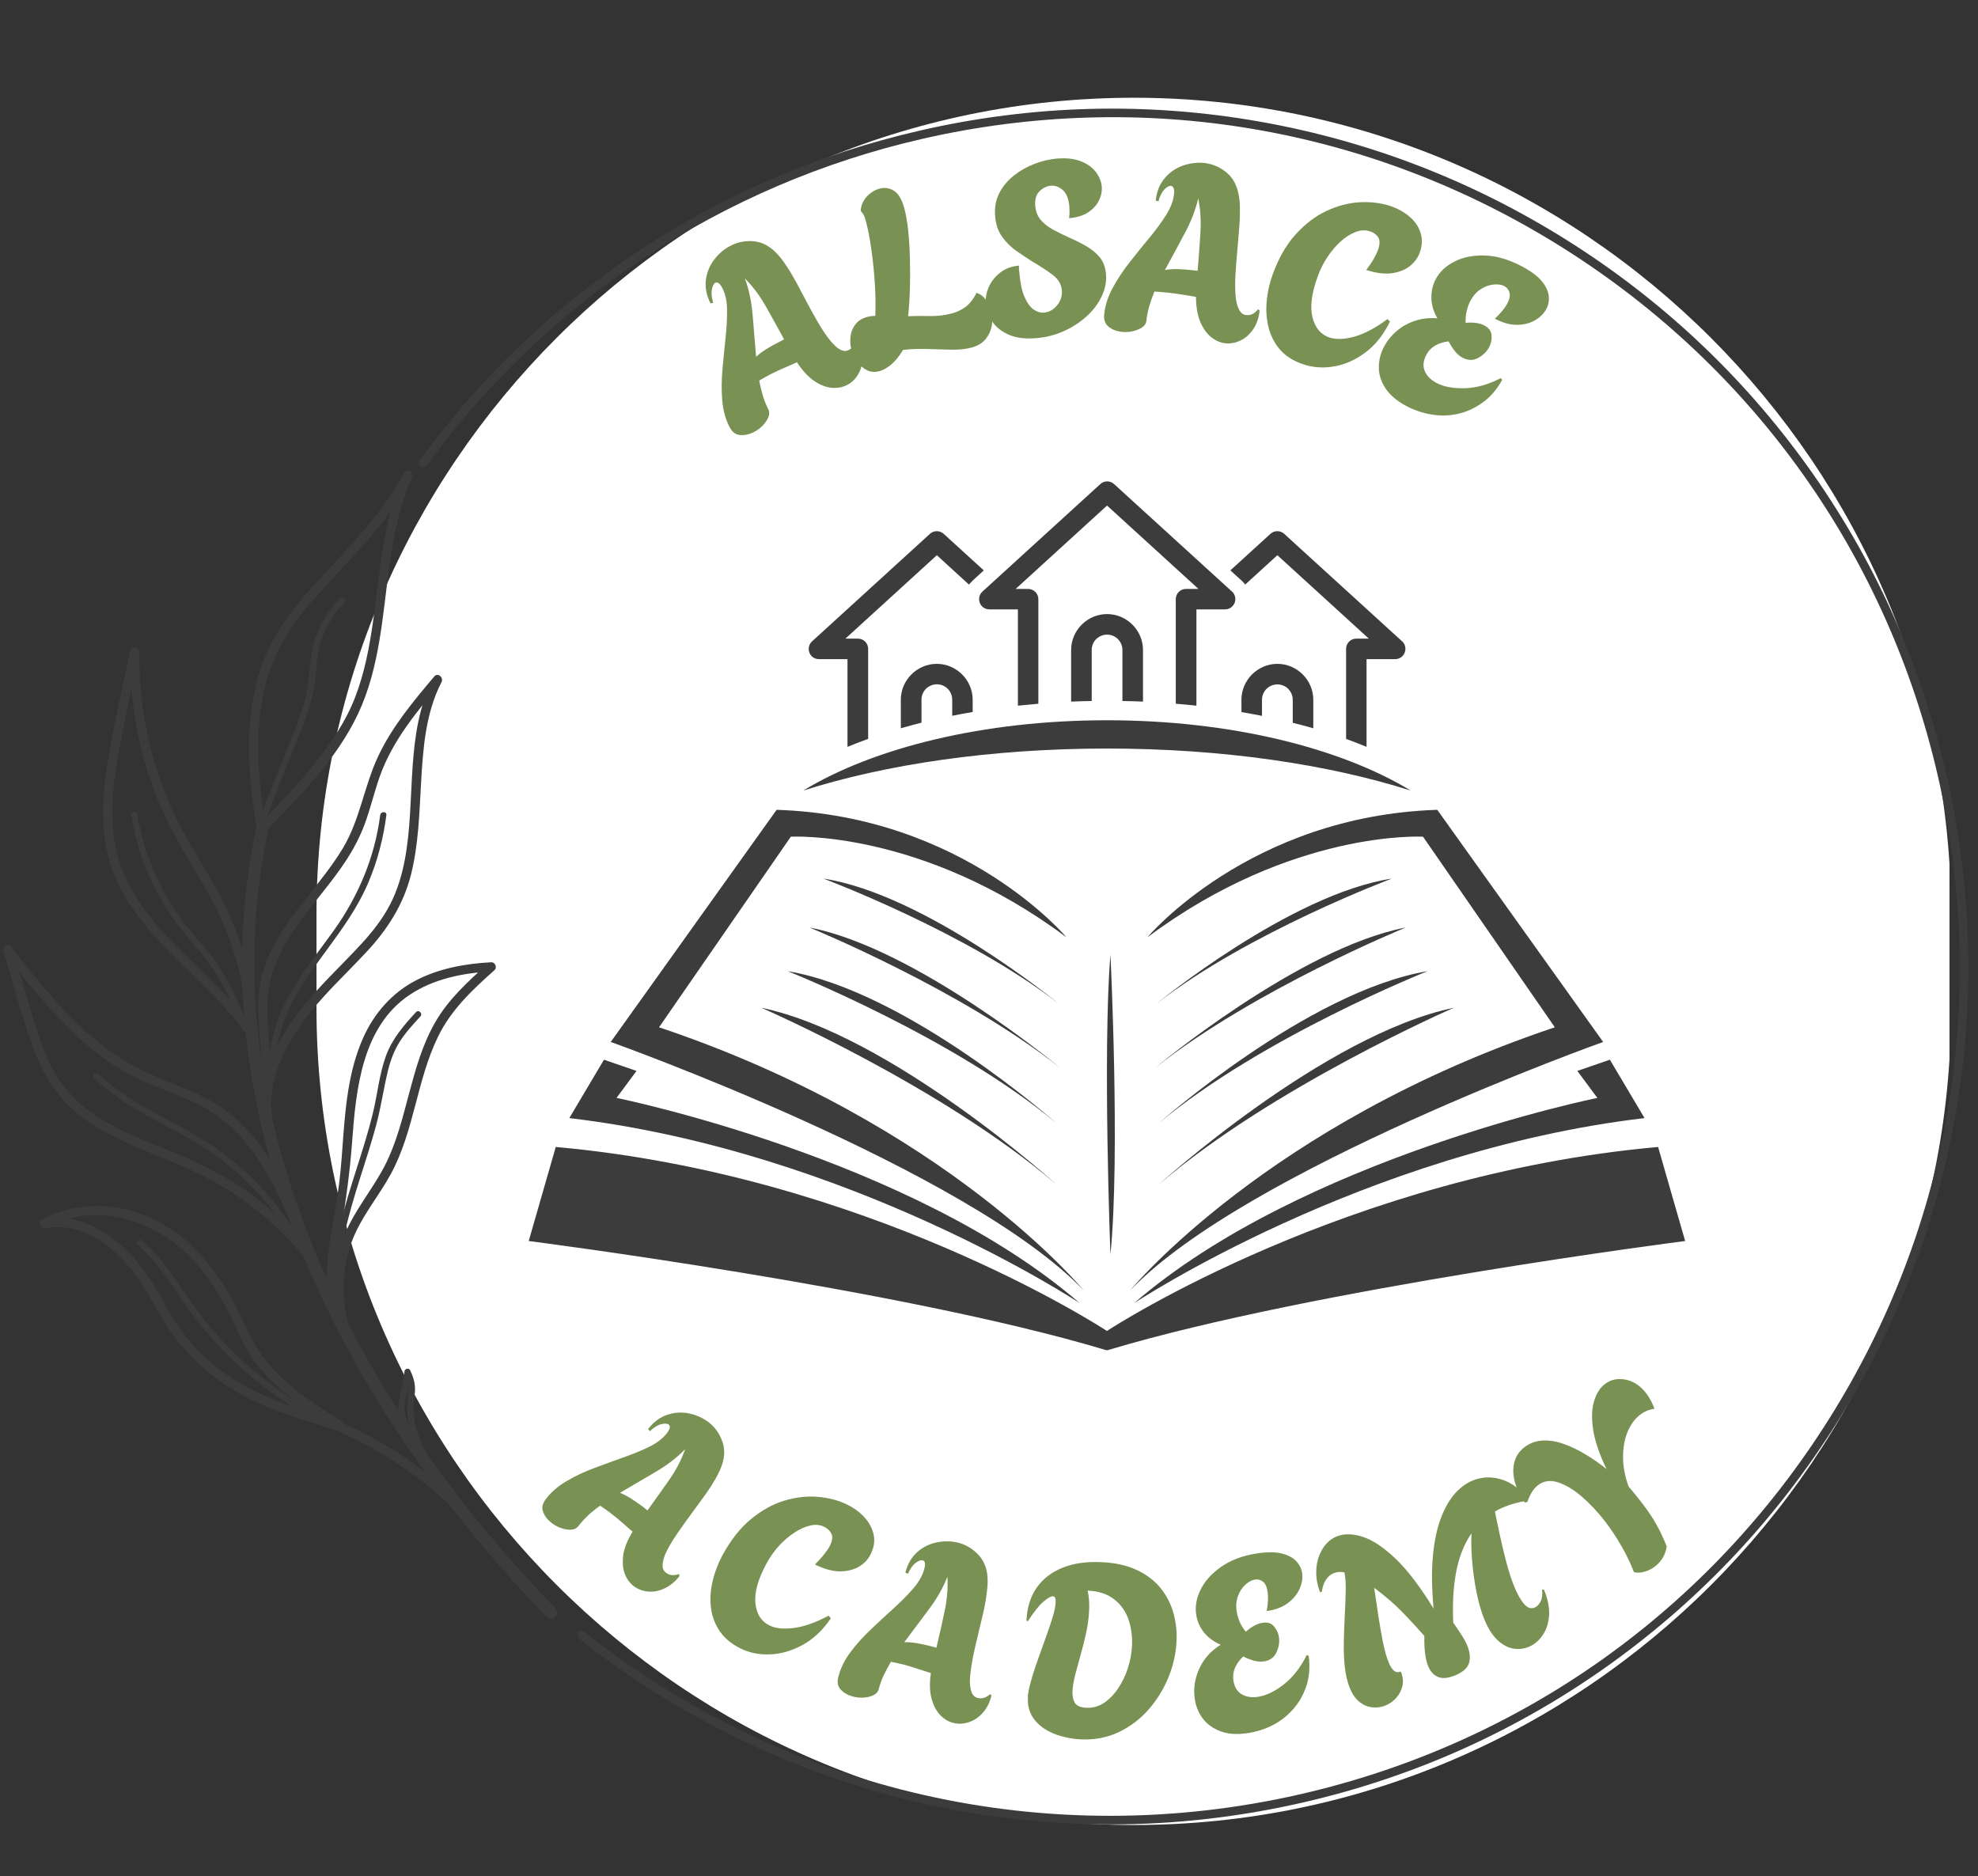 <svg xmlns="http://www.w3.org/2000/svg" xmlns:xlink="http://www.w3.org/1999/xlink" width="349" zoomAndPan="magnify" viewBox="0 0 261.75 248.25" height="331" preserveAspectRatio="xMidYMid meet" version="1.0"><rect x="0" y="0" width="261.75" height="248.25" fill="#333333" stroke="none"/><defs><g/><clipPath id="2bc4c71e32"><path d="M 41.879 12.801 L 257.977 12.801 L 257.977 241.609 L 41.879 241.609 Z M 41.879 12.801 " clip-rule="nonzero"/></clipPath><clipPath id="ed1eefa937"><path d="M 55.289 14.379 L 260.473 14.379 L 260.473 241.418 L 55.289 241.418 Z M 55.289 14.379 " clip-rule="nonzero"/></clipPath><clipPath id="913e7376da"><path d="M 0.27 125 L 42 125 L 42 167 L 0.27 167 Z M 0.27 125 " clip-rule="nonzero"/></clipPath><clipPath id="1a66818e03"><path d="M 129 63.582 L 164 63.582 L 164 94 L 129 94 Z M 129 63.582 " clip-rule="nonzero"/></clipPath><clipPath id="80802b1be5"><path d="M 106.152 95 L 186.91 95 L 186.91 104.707 L 106.152 104.707 Z M 106.152 95 " clip-rule="nonzero"/></clipPath><clipPath id="6a3992e212"><path d="M 69.969 107.145 L 223 107.145 L 223 178.926 L 69.969 178.926 Z M 69.969 107.145 " clip-rule="nonzero"/></clipPath></defs><g clip-path="url(#2bc4c71e32)"><path fill="#ffffff" d="M 150.031 241.496 C 90.562 241.496 41.879 192.812 41.879 133.34 L 41.879 121.09 C 41.879 61.617 90.562 12.934 150.031 12.934 C 209.504 12.934 258.188 61.617 258.188 121.09 L 258.188 133.34 C 258.23 192.812 209.551 241.496 150.031 241.496 Z M 150.031 241.496 " fill-opacity="1" fill-rule="nonzero"/></g><g clip-path="url(#ed1eefa937)"><path fill="#3c3c3c" d="M 146.957 241.418 C 146.742 241.418 146.527 241.418 146.312 241.414 C 137.855 241.367 129.387 240.355 121.145 238.414 C 105.031 234.613 89.633 227.152 76.613 216.828 C 76.367 216.633 76.324 216.273 76.52 216.027 C 76.719 215.781 77.074 215.738 77.324 215.934 C 104.176 237.223 138.711 245.055 172.066 237.426 C 201.293 230.738 226.172 213.062 242.113 187.648 C 258.059 162.23 263.16 132.125 256.48 102.867 C 249.801 73.613 232.141 48.715 206.75 32.754 C 181.359 16.797 151.285 11.688 122.059 18.371 C 95.66 24.414 72.348 39.781 56.414 61.648 C 56.227 61.906 55.871 61.961 55.613 61.777 C 55.363 61.59 55.305 61.23 55.492 60.977 C 63.379 50.152 72.996 40.906 84.074 33.496 C 95.543 25.828 108.238 20.363 121.805 17.262 C 136.723 13.844 151.867 13.461 166.812 16.113 C 181.246 18.676 194.887 23.949 207.355 31.785 C 219.828 39.625 230.5 49.633 239.074 61.535 C 247.953 73.859 254.184 87.676 257.594 102.613 C 261.004 117.551 261.387 132.707 258.738 147.668 C 256.18 162.117 250.914 175.77 243.082 188.254 C 235.25 200.734 225.25 211.418 213.359 220.004 C 201.051 228.887 187.242 235.125 172.324 238.539 C 163.973 240.449 155.445 241.418 146.957 241.418 " fill-opacity="1" fill-rule="nonzero"/></g><path fill="#3c3c3c" d="M 73.496 212.82 C 63.215 202.23 54.207 190.34 47.23 177.312 C 40.27 164.324 35.336 150.078 33.996 135.348 C 33.203 126.59 33.711 117.828 35.645 109.25 C 35.879 108.23 34.309 107.793 34.074 108.816 C 30.668 123.91 31.699 139.57 36.008 154.379 C 40.223 168.855 47.359 182.406 56.129 194.629 C 61.039 201.473 66.477 207.934 72.344 213.977 C 73.074 214.727 74.227 213.574 73.496 212.82 " fill-opacity="1" fill-rule="nonzero"/><path fill="#3c3c3c" d="M 35.023 110.121 C 39.605 105.43 44.527 100.496 47.363 94.492 C 50.309 88.262 50.621 81.273 51.574 74.562 C 52.125 70.688 52.902 66.797 54.523 63.211 C 54.844 62.512 53.844 61.887 53.469 62.594 C 50.004 69.125 44.367 74.016 39.66 79.602 C 37.438 82.242 35.645 85.102 34.531 88.387 C 33.418 91.641 32.98 95.098 32.953 98.527 C 32.918 102.555 33.441 106.566 34.117 110.527 C 34.25 111.301 35.43 110.973 35.297 110.203 C 34.145 103.473 33.418 96.348 35.395 89.695 C 36.418 86.238 38.211 83.215 40.523 80.469 C 42.762 77.809 45.195 75.328 47.52 72.75 C 50.164 69.809 52.664 66.719 54.523 63.211 C 54.172 63.008 53.824 62.801 53.469 62.594 C 50.633 68.855 50.293 75.742 49.336 82.445 C 48.855 85.785 48.211 89.125 46.988 92.281 C 45.777 95.422 43.871 98.242 41.781 100.859 C 39.422 103.816 36.801 106.551 34.16 109.258 C 33.609 109.82 34.473 110.688 35.023 110.121 " fill-opacity="1" fill-rule="nonzero"/><path fill="#3c3c3c" d="M 33.91 134.758 C 33.336 128.102 31.18 121.883 27.801 116.145 C 26.07 113.199 24.234 110.324 22.809 107.211 C 21.395 104.113 20.32 100.855 19.582 97.527 C 18.762 93.816 18.391 90.027 18.445 86.227 C 18.457 85.547 17.395 85.379 17.246 86.062 C 16.281 90.5 15.285 94.941 14.488 99.414 C 13.742 103.605 13.238 107.93 14.055 112.148 C 15.371 118.973 20.234 123.918 25.039 128.559 C 27.848 131.266 30.656 134 32.879 137.23 C 33.32 137.875 34.383 137.266 33.934 136.613 C 30.195 131.172 24.863 127.223 20.602 122.25 C 18.473 119.766 16.691 116.965 15.73 113.824 C 14.453 109.645 14.766 105.203 15.461 100.949 C 16.258 96.062 17.371 91.223 18.426 86.387 C 18.023 86.332 17.625 86.277 17.227 86.227 C 17.125 92.812 18.32 99.414 20.77 105.531 C 22.016 108.637 23.605 111.543 25.332 114.406 C 27.141 117.402 28.91 120.406 30.16 123.688 C 31.512 127.238 32.363 130.969 32.688 134.758 C 32.754 135.535 33.977 135.543 33.91 134.758 " fill-opacity="1" fill-rule="nonzero"/><path fill="#3c3c3c" d="M 35.977 147.531 C 35.414 143.012 37.539 138.781 40.109 135.215 C 42.594 131.762 45.734 128.957 48.605 125.852 C 51.312 122.926 53.391 119.664 54.375 115.773 C 55.383 111.809 55.488 107.676 55.719 103.609 C 55.977 99.078 56.309 94.352 58.434 90.246 C 58.734 89.664 57.941 88.949 57.473 89.508 C 54.695 92.801 51.879 96.156 50.039 100.086 C 48.191 104.016 47.652 108.395 45.418 112.164 C 41.84 118.203 35.68 122.996 34.422 130.234 C 33.547 135.25 35.445 140.414 34.023 145.363 C 33.805 146.121 34.984 146.441 35.203 145.688 C 36.441 141.387 35.23 136.957 35.398 132.586 C 35.543 128.82 37.156 125.508 39.297 122.484 C 41.355 119.578 43.773 116.941 45.734 113.961 C 46.734 112.441 47.586 110.836 48.23 109.133 C 49.027 107.012 49.52 104.793 50.285 102.664 C 51.965 97.988 55.176 94.121 58.336 90.371 C 58.016 90.125 57.695 89.875 57.375 89.633 C 53.539 97.047 55.074 105.789 53.574 113.742 C 53.18 115.82 52.574 117.867 51.59 119.746 C 50.613 121.602 49.324 123.254 47.914 124.797 C 45.117 127.855 42.043 130.609 39.539 133.934 C 36.633 137.793 34.133 142.543 34.754 147.531 C 34.848 148.301 36.074 148.309 35.977 147.531 " fill-opacity="1" fill-rule="nonzero"/><g clip-path="url(#913e7376da)"><path fill="#3c3c3c" d="M 40.887 165.211 C 38.395 162.23 35.508 159.602 32.312 157.395 C 29.258 155.285 25.949 153.707 22.523 152.305 C 19.266 150.969 15.934 149.719 12.949 147.812 C 9.688 145.73 7.375 142.855 5.926 139.266 C 5.078 137.168 4.461 134.98 3.812 132.812 C 3.082 130.383 2.355 127.949 1.629 125.516 C 1.285 125.715 0.945 125.914 0.605 126.113 C 5.262 132.102 10.141 138.324 16.906 142.039 C 20.41 143.965 24.363 144.922 27.781 147.004 C 30.828 148.863 33.148 151.676 34.988 154.695 C 37.098 158.164 38.629 161.949 39.867 165.805 C 40.105 166.551 41.285 166.234 41.043 165.48 C 38.926 158.875 35.875 151.715 30.301 147.285 C 27.164 144.793 23.34 143.684 19.738 142.074 C 16.09 140.449 12.895 138.078 10.047 135.289 C 6.895 132.207 4.172 128.723 1.469 125.246 C 1.086 124.75 0.285 125.289 0.449 125.84 C 1.719 130.078 2.832 134.406 4.352 138.562 C 5.637 142.062 7.496 145.191 10.445 147.527 C 13.199 149.703 16.43 151.121 19.652 152.445 C 23.145 153.883 26.637 155.266 29.863 157.258 C 33.707 159.625 37.125 162.613 40.023 166.078 C 40.527 166.68 41.391 165.812 40.887 165.211 " fill-opacity="1" fill-rule="nonzero"/></g><path fill="#3c3c3c" d="M 45.984 174.742 C 45.145 171.297 45.316 167.656 46.543 164.324 C 47.746 161.055 50.066 158.387 51.719 155.352 C 54.824 149.648 55.141 142.938 57.984 137.137 C 59.715 133.598 62.535 130.953 65.438 128.375 C 65.828 128.031 65.523 127.305 65.004 127.332 C 61.566 127.512 58.09 128.141 55.012 129.746 C 51.852 131.398 49.504 134.094 48.059 137.332 C 46.508 140.816 45.926 144.594 45.59 148.363 C 45.395 150.531 45.273 152.711 45.07 154.879 C 44.867 157.039 44.516 159.168 44.141 161.305 C 43.363 165.785 42.621 170.434 44.066 174.867 C 44.309 175.613 45.488 175.293 45.246 174.543 C 44 170.723 44.461 166.723 45.113 162.836 C 45.773 158.91 46.305 155.035 46.598 151.066 C 47.105 144.168 47.902 135.859 54.207 131.645 C 57.387 129.52 61.246 128.75 65.004 128.555 C 64.859 128.207 64.715 127.859 64.57 127.512 C 61.938 129.852 59.301 132.266 57.539 135.363 C 55.891 138.254 54.988 141.488 54.137 144.684 C 53.273 147.926 52.465 151.234 50.926 154.238 C 49.316 157.371 46.965 160.07 45.621 163.344 C 44.098 167.047 43.863 171.188 44.805 175.066 C 44.992 175.832 46.168 175.508 45.984 174.742 " fill-opacity="1" fill-rule="nonzero"/><path fill="#3c3c3c" d="M 61.035 198.91 C 56.09 194.082 50.25 190.277 43.848 187.688 C 43.121 187.391 42.801 188.574 43.523 188.867 C 49.723 191.375 55.383 195.102 60.172 199.773 C 60.734 200.324 61.602 199.461 61.035 198.91 " fill-opacity="1" fill-rule="nonzero"/><path fill="#3c3c3c" d="M 44.367 188.004 C 41.262 186.91 38.055 186.07 35.047 184.719 C 32.156 183.418 29.418 181.742 27.086 179.582 C 24.73 177.402 23.023 174.836 21.492 172.031 C 19.898 169.109 18.008 166.352 15.391 164.238 C 12.656 162.035 9.223 160.602 5.684 161.359 C 5.84 161.734 6 162.105 6.156 162.477 C 12.133 159.078 19.703 161.18 24.484 165.664 C 26.848 167.887 28.672 170.605 30.16 173.473 C 30.973 175.043 31.648 176.684 32.504 178.234 C 33.312 179.695 34.316 181.035 35.469 182.242 C 38.105 185.012 41.367 187.094 44.566 189.141 C 45.23 189.566 45.844 188.508 45.184 188.082 C 42.176 186.16 39.125 184.215 36.605 181.66 C 35.34 180.375 34.273 178.945 33.418 177.352 C 32.527 175.695 31.809 173.949 30.918 172.293 C 27.785 166.477 22.945 161.328 16.254 159.957 C 12.629 159.219 8.785 159.574 5.539 161.422 C 4.918 161.773 5.348 162.68 6.012 162.539 C 9.316 161.832 12.578 163.391 15.027 165.527 C 17.652 167.816 19.336 170.68 21.004 173.688 C 23.977 179.043 28.508 183.031 34.047 185.598 C 37.27 187.094 40.703 188.004 44.043 189.184 C 44.785 189.449 45.105 188.266 44.367 188.004 " fill-opacity="1" fill-rule="nonzero"/><path fill="#3c3c3c" d="M 42.578 187.414 C 37.602 184.824 33.094 181.398 29.289 177.273 C 27.363 175.188 25.695 172.926 24.102 170.586 C 22.535 168.281 20.938 165.98 18.816 164.152 C 18.422 163.812 17.84 164.387 18.238 164.73 C 20.453 166.637 22.074 169.059 23.707 171.453 C 25.289 173.77 26.98 175.992 28.895 178.047 C 32.707 182.133 37.215 185.539 42.164 188.117 C 42.633 188.359 43.043 187.656 42.578 187.414 " fill-opacity="1" fill-rule="nonzero"/><path fill="#3c3c3c" d="M 39.176 163.172 C 36.234 158.422 32.281 154.332 27.598 151.281 C 22.789 148.148 17.195 146.188 13.059 142.094 C 12.684 141.723 12.109 142.301 12.48 142.672 C 16.48 146.625 21.801 148.629 26.508 151.551 C 31.363 154.574 35.465 158.719 38.473 163.586 C 38.746 164.031 39.453 163.621 39.176 163.172 " fill-opacity="1" fill-rule="nonzero"/><path fill="#3c3c3c" d="M 32.543 134.98 C 31.488 132.531 30.426 130.066 28.93 127.848 C 27.449 125.648 25.559 123.773 23.992 121.637 C 20.965 117.512 18.98 112.703 18.156 107.656 C 18.07 107.141 17.285 107.359 17.367 107.875 C 18.188 112.887 20.152 117.699 23.125 121.824 C 24.668 123.969 26.555 125.84 28.059 128.012 C 29.641 130.293 30.746 132.855 31.84 135.391 C 32.047 135.875 32.75 135.457 32.543 134.98 " fill-opacity="1" fill-rule="nonzero"/><path fill="#3c3c3c" d="M 35.055 108.691 C 36.066 106.141 37.074 103.59 38.086 101.035 C 39.066 98.555 40.156 96.082 40.945 93.527 C 41.305 92.363 41.57 91.176 41.703 89.961 C 41.852 88.629 41.875 87.285 42.164 85.973 C 42.684 83.629 43.863 81.504 45.535 79.793 C 45.902 79.418 45.328 78.84 44.961 79.219 C 43.379 80.836 42.195 82.812 41.57 84.992 C 40.848 87.52 41.051 90.188 40.332 92.723 C 39.594 95.336 38.473 97.848 37.477 100.371 C 36.406 103.074 35.336 105.773 34.27 108.477 C 34.078 108.965 34.863 109.176 35.055 108.691 " fill-opacity="1" fill-rule="nonzero"/><path fill="#3c3c3c" d="M 35.867 145.789 C 36.066 142.801 36.262 139.777 37.027 136.871 C 37.707 134.297 38.914 131.953 40.375 129.746 C 43.246 125.414 46.719 121.582 48.766 116.734 C 49.965 113.895 50.734 110.91 51.129 107.855 C 51.191 107.336 50.379 107.34 50.312 107.855 C 49.594 113.449 47.43 118.562 44.168 123.137 C 41.234 127.242 37.848 131.129 36.402 136.074 C 35.48 139.223 35.27 142.531 35.055 145.789 C 35.02 146.316 35.832 146.312 35.867 145.789 " fill-opacity="1" fill-rule="nonzero"/><path fill="#3c3c3c" d="M 44.797 170.559 C 44.738 165.543 46.121 160.723 47.621 155.984 C 48.367 153.625 49.141 151.273 49.781 148.879 C 50.418 146.508 50.754 144.078 51.336 141.691 C 51.668 140.344 52.133 139.055 52.875 137.875 C 53.648 136.645 54.645 135.57 55.629 134.504 C 55.984 134.117 55.41 133.539 55.051 133.926 C 53.445 135.668 51.906 137.445 51.078 139.707 C 50.191 142.133 49.961 144.754 49.355 147.258 C 48.145 152.25 46.234 157.039 45.035 162.035 C 44.367 164.828 43.949 167.68 43.98 170.559 C 43.988 171.082 44.805 171.086 44.797 170.559 " fill-opacity="1" fill-rule="nonzero"/><path fill="#3c3c3c" d="M 56.039 191.738 C 55.336 189.973 54.648 188.117 54.703 186.188 C 54.73 185.312 54.965 184.457 54.914 183.578 C 54.863 182.773 54.633 182.027 54.27 181.316 C 54.078 180.938 53.523 181.137 53.512 181.52 C 53.453 183.273 52.535 184.941 52.738 186.695 C 52.93 188.363 53.855 189.832 54.766 191.199 C 55.055 191.637 55.758 191.23 55.469 190.789 C 54.566 189.426 53.555 187.918 53.52 186.227 C 53.5 185.375 53.816 184.598 54.02 183.785 C 54.207 183.043 54.301 182.285 54.324 181.52 C 54.07 181.59 53.82 181.656 53.566 181.727 C 54.477 183.512 53.766 185.207 53.914 187.078 C 54.047 188.777 54.625 190.387 55.25 191.957 C 55.441 192.438 56.23 192.227 56.039 191.738 " fill-opacity="1" fill-rule="nonzero"/><g fill="#799254" fill-opacity="1"><g transform="translate(70.697, 199.602)"><g><path d="M 2.266 1.891 C 1.742 1.492 1.379 1.016 1.172 0.453 C 0.961 -0.098 1.086 -0.664 1.547 -1.25 C 2.254 -2.176 3.172 -2.969 4.297 -3.625 C 5.43 -4.289 6.648 -4.863 7.953 -5.344 C 9.254 -5.832 10.535 -6.301 11.797 -6.75 C 13.066 -7.195 14.207 -7.664 15.219 -8.156 C 16.238 -8.656 17.016 -9.254 17.547 -9.953 C 17.973 -10.504 18.055 -10.883 17.797 -11.094 C 17.598 -11.238 17.266 -11.254 16.797 -11.141 C 16.336 -11.035 15.844 -10.727 15.312 -10.219 L 15.062 -10.5 C 15.801 -11.445 16.648 -12.078 17.609 -12.391 C 18.578 -12.711 19.547 -12.77 20.516 -12.562 C 21.484 -12.352 22.336 -11.969 23.078 -11.406 C 23.93 -10.738 24.539 -9.875 24.906 -8.812 C 25.281 -7.758 25.203 -6.586 24.672 -5.297 C 24.461 -4.785 24.188 -4.242 23.844 -3.672 C 23.508 -3.109 23.207 -2.633 22.938 -2.25 C 22.664 -1.863 22.531 -1.672 22.531 -1.672 C 21.508 -0.273 20.648 0.898 19.953 1.859 C 19.254 2.828 18.691 3.648 18.266 4.328 C 17.848 5.016 17.523 5.625 17.297 6.156 C 17.098 6.676 16.992 7.141 16.984 7.547 C 16.973 7.953 17.125 8.273 17.438 8.516 C 17.719 8.734 18.023 8.836 18.359 8.828 C 18.703 8.828 18.969 8.773 19.156 8.672 L 19.219 8.953 C 18.625 9.711 17.957 10.258 17.219 10.594 C 16.477 10.938 15.75 11.07 15.031 11 C 14.312 10.926 13.68 10.68 13.141 10.266 C 12.617 9.859 12.227 9.312 11.969 8.625 C 11.719 7.938 11.656 7.117 11.781 6.172 C 11.914 5.234 12.328 4.203 13.016 3.078 C 12.516 2.641 12.023 2.211 11.547 1.797 C 11.078 1.391 10.641 1.031 10.234 0.719 C 9.961 0.508 9.703 0.316 9.453 0.141 C 9.203 -0.035 8.957 -0.203 8.719 -0.359 C 8.156 0.035 7.625 0.461 7.125 0.922 C 6.633 1.391 6.195 1.875 5.812 2.375 C 5.508 2.758 5 2.895 4.281 2.781 C 3.562 2.676 2.891 2.379 2.266 1.891 Z M 11.344 -2.062 C 11.863 -1.852 12.375 -1.586 12.875 -1.266 C 13.375 -0.941 13.895 -0.578 14.438 -0.172 L 14.984 0.266 C 15.91 -1.016 16.848 -2.332 17.797 -3.688 C 18.754 -5.039 19.477 -6.426 19.969 -7.844 C 18.914 -6.738 17.602 -5.727 16.031 -4.812 C 14.469 -3.895 12.906 -2.977 11.344 -2.062 Z M 11.344 -2.062 "/></g></g></g><g fill="#799254" fill-opacity="1"><g transform="translate(90.167, 214.073)"><g><path d="M 7.828 4.062 C 6.629 3.469 5.719 2.711 5.094 1.797 C 4.469 0.891 4.078 -0.125 3.922 -1.25 C 3.773 -2.375 3.836 -3.535 4.109 -4.734 C 4.379 -5.93 4.816 -7.102 5.422 -8.25 C 6.523 -10.281 7.785 -11.879 9.203 -13.047 C 10.629 -14.223 12.102 -15.039 13.625 -15.5 C 15.156 -15.957 16.641 -16.125 18.078 -16 C 19.523 -15.875 20.805 -15.535 21.922 -14.984 C 22.879 -14.516 23.664 -13.93 24.281 -13.234 C 24.895 -12.535 25.285 -11.773 25.453 -10.953 C 25.617 -10.129 25.488 -9.289 25.062 -8.438 C 24.738 -7.758 24.227 -7.207 23.531 -6.781 C 22.832 -6.363 21.988 -6.148 21 -6.141 C 20.02 -6.141 18.91 -6.441 17.672 -7.047 C 18.191 -7.566 18.609 -8.031 18.922 -8.438 C 19.242 -8.844 19.488 -9.207 19.656 -9.531 C 19.977 -10.195 20.047 -10.723 19.859 -11.109 C 19.672 -11.504 19.352 -11.812 18.906 -12.031 C 18.344 -12.312 17.719 -12.367 17.031 -12.203 C 16.344 -12.047 15.633 -11.723 14.906 -11.234 C 14.176 -10.754 13.492 -10.16 12.859 -9.453 C 12.234 -8.754 11.695 -7.988 11.25 -7.156 C 10.133 -5.082 9.648 -3.332 9.797 -1.906 C 9.953 -0.488 10.57 0.484 11.656 1.016 C 12.488 1.422 13.582 1.531 14.938 1.344 C 16.301 1.156 17.816 0.613 19.484 -0.281 L 19.781 0.078 C 18.695 1.66 17.441 2.836 16.016 3.609 C 14.598 4.379 13.176 4.789 11.75 4.844 C 10.32 4.906 9.016 4.645 7.828 4.062 Z M 7.828 4.062 "/></g></g></g><g fill="#799254" fill-opacity="1"><g transform="translate(110.011, 223.615)"><g><path d="M 2.828 0.875 C 2.191 0.707 1.664 0.406 1.25 -0.031 C 0.844 -0.469 0.738 -1.047 0.938 -1.766 C 1.227 -2.891 1.766 -3.973 2.547 -5.016 C 3.336 -6.066 4.238 -7.066 5.25 -8.016 C 6.258 -8.973 7.258 -9.898 8.25 -10.797 C 9.25 -11.703 10.117 -12.582 10.859 -13.438 C 11.598 -14.301 12.078 -15.156 12.297 -16 C 12.484 -16.676 12.414 -17.055 12.094 -17.141 C 11.852 -17.203 11.539 -17.086 11.156 -16.797 C 10.77 -16.516 10.43 -16.035 10.141 -15.359 L 9.797 -15.516 C 10.098 -16.68 10.633 -17.598 11.406 -18.266 C 12.176 -18.93 13.047 -19.352 14.016 -19.531 C 14.992 -19.719 15.93 -19.695 16.828 -19.469 C 17.879 -19.188 18.781 -18.629 19.531 -17.797 C 20.289 -16.961 20.676 -15.852 20.688 -14.469 C 20.688 -13.914 20.641 -13.312 20.547 -12.656 C 20.461 -12 20.367 -11.438 20.266 -10.969 C 20.172 -10.508 20.125 -10.281 20.125 -10.281 C 19.719 -8.613 19.379 -7.195 19.109 -6.031 C 18.836 -4.863 18.641 -3.879 18.516 -3.078 C 18.398 -2.285 18.336 -1.609 18.328 -1.047 C 18.348 -0.492 18.43 -0.031 18.578 0.344 C 18.723 0.727 18.984 0.969 19.359 1.062 C 19.711 1.156 20.039 1.133 20.344 1 C 20.656 0.863 20.879 0.711 21.016 0.547 L 21.188 0.781 C 20.945 1.719 20.551 2.484 20 3.078 C 19.445 3.68 18.82 4.086 18.125 4.297 C 17.438 4.516 16.758 4.535 16.094 4.359 C 15.457 4.191 14.883 3.836 14.375 3.297 C 13.875 2.766 13.5 2.035 13.25 1.109 C 13.008 0.191 12.984 -0.914 13.172 -2.219 C 12.547 -2.426 11.938 -2.625 11.344 -2.812 C 10.75 -3.008 10.207 -3.176 9.719 -3.312 C 9.383 -3.395 9.066 -3.469 8.766 -3.531 C 8.473 -3.602 8.18 -3.664 7.891 -3.719 C 7.535 -3.125 7.211 -2.52 6.922 -1.906 C 6.641 -1.301 6.422 -0.691 6.266 -0.078 C 6.141 0.398 5.723 0.727 5.016 0.906 C 4.316 1.082 3.586 1.07 2.828 0.875 Z M 9.656 -6.312 C 10.207 -6.32 10.773 -6.273 11.359 -6.172 C 11.941 -6.066 12.562 -5.93 13.219 -5.766 L 13.906 -5.578 C 14.27 -7.109 14.625 -8.688 14.969 -10.312 C 15.32 -11.938 15.453 -13.488 15.359 -14.969 C 14.805 -13.539 13.988 -12.102 12.906 -10.656 C 11.82 -9.219 10.738 -7.77 9.656 -6.312 Z M 9.656 -6.312 "/></g></g></g><g fill="#799254" fill-opacity="1"><g transform="translate(133.77, 229.541)"><g><path d="M 9.234 0.625 C 8.41 0.582 7.578 0.445 6.734 0.219 C 5.898 0 5.133 -0.332 4.438 -0.781 C 3.75 -1.227 3.203 -1.789 2.797 -2.469 C 2.391 -3.156 2.207 -3.969 2.25 -4.906 C 2.25 -5.008 2.25 -5.109 2.25 -5.203 C 2.258 -5.297 2.281 -5.422 2.312 -5.578 C 2.406 -6.148 2.578 -6.852 2.828 -7.688 C 3.086 -8.52 3.383 -9.406 3.719 -10.344 C 4.062 -11.289 4.395 -12.223 4.719 -13.141 C 5.051 -14.055 5.332 -14.898 5.562 -15.672 C 5.789 -16.441 5.91 -17.062 5.922 -17.531 C 5.953 -18.039 5.832 -18.301 5.562 -18.312 C 5.281 -18.32 4.848 -18.07 4.266 -17.562 C 3.691 -17.062 3.02 -16.211 2.25 -15.016 L 2.062 -15.078 C 2.133 -16.797 2.582 -18.25 3.406 -19.438 C 4.238 -20.625 5.383 -21.508 6.844 -22.094 C 8.301 -22.676 10.004 -22.922 11.953 -22.828 C 13.773 -22.754 15.328 -22.414 16.609 -21.812 C 17.898 -21.219 18.945 -20.438 19.75 -19.469 C 20.551 -18.5 21.129 -17.406 21.484 -16.188 C 21.836 -14.977 21.984 -13.719 21.922 -12.406 C 21.859 -10.812 21.508 -9.223 20.875 -7.641 C 20.238 -6.066 19.363 -4.641 18.25 -3.359 C 17.145 -2.086 15.828 -1.082 14.297 -0.344 C 12.766 0.383 11.078 0.707 9.234 0.625 Z M 9.953 -3.562 C 10.805 -3.52 11.586 -3.727 12.297 -4.188 C 13.004 -4.656 13.629 -5.289 14.172 -6.094 C 14.723 -6.906 15.16 -7.805 15.484 -8.797 C 15.805 -9.797 15.988 -10.805 16.031 -11.828 C 16.082 -13.035 15.926 -14.176 15.562 -15.25 C 15.195 -16.32 14.566 -17.207 13.672 -17.906 C 12.785 -18.613 11.613 -19 10.156 -19.062 C 10.25 -18.656 10.312 -18.234 10.344 -17.797 C 10.375 -17.367 10.379 -16.938 10.359 -16.5 C 10.316 -15.52 10.188 -14.523 9.969 -13.516 C 9.75 -12.504 9.504 -11.523 9.234 -10.578 C 8.973 -9.641 8.734 -8.758 8.516 -7.938 C 8.305 -7.125 8.188 -6.398 8.156 -5.766 C 8.125 -5.109 8.234 -4.582 8.484 -4.188 C 8.742 -3.801 9.234 -3.594 9.953 -3.562 Z M 9.953 -3.562 "/></g></g></g><g fill="#799254" fill-opacity="1"><g transform="translate(158.48, 230.113)"><g><path d="M 6.641 -0.781 C 5.234 -0.562 4.031 -0.641 3.031 -1.016 C 2.031 -1.398 1.242 -1.969 0.672 -2.719 C 0.109 -3.477 -0.238 -4.344 -0.375 -5.312 C -0.508 -6.176 -0.469 -7.051 -0.25 -7.938 C -0.039 -8.832 0.336 -9.676 0.891 -10.469 C 1.453 -11.258 2.176 -11.926 3.062 -12.469 C 2.102 -12.883 1.352 -13.441 0.812 -14.141 C 0.27 -14.836 -0.062 -15.609 -0.188 -16.453 C -0.352 -17.547 -0.156 -18.656 0.406 -19.781 C 0.969 -20.914 1.879 -21.922 3.141 -22.797 C 4.398 -23.68 5.984 -24.27 7.891 -24.562 C 9.211 -24.758 10.289 -24.754 11.125 -24.547 C 11.969 -24.336 12.609 -24 13.047 -23.531 C 13.484 -23.07 13.742 -22.551 13.828 -21.969 C 13.93 -21.301 13.82 -20.602 13.5 -19.875 C 13.176 -19.145 12.648 -18.508 11.922 -17.969 C 11.203 -17.438 10.273 -17.086 9.141 -16.922 C 9.328 -17.961 9.367 -18.805 9.266 -19.453 C 9.172 -20.109 8.969 -20.562 8.656 -20.812 C 8.344 -21.062 7.984 -21.156 7.578 -21.094 C 7.172 -21.031 6.754 -20.805 6.328 -20.422 C 5.898 -20.035 5.57 -19.535 5.344 -18.922 C 5.113 -18.305 5.055 -17.625 5.172 -16.875 C 5.234 -16.469 5.359 -16.023 5.547 -15.547 C 5.742 -15.078 6.02 -14.625 6.375 -14.188 C 6.789 -14.551 7.18 -14.828 7.547 -15.016 C 7.922 -15.211 8.266 -15.332 8.578 -15.375 C 9.234 -15.477 9.738 -15.328 10.094 -14.922 C 10.445 -14.516 10.672 -14.031 10.766 -13.469 C 10.859 -12.781 10.742 -12.102 10.422 -11.438 C 10.109 -10.77 9.555 -10.379 8.766 -10.266 C 8.035 -10.148 7.125 -10.367 6.031 -10.922 C 5 -9.922 4.566 -8.863 4.734 -7.75 C 4.859 -6.895 5.223 -6.285 5.828 -5.922 C 6.43 -5.566 7.148 -5.453 7.984 -5.578 C 9.055 -5.734 10.195 -6.281 11.406 -7.219 C 12.613 -8.164 13.625 -9.461 14.438 -11.109 L 14.703 -11 C 14.891 -9.52 14.785 -8.188 14.391 -7 C 13.992 -5.82 13.406 -4.797 12.625 -3.922 C 11.852 -3.047 10.945 -2.344 9.906 -1.812 C 8.863 -1.289 7.773 -0.945 6.641 -0.781 Z M 6.641 -0.781 "/></g></g></g><g fill="#799254" fill-opacity="1"><g transform="translate(179.096, 227.461)"><g><path d="M 23.188 -9.531 C 22.562 -9.27 21.883 -9.195 21.156 -9.312 C 20.438 -9.438 19.742 -9.805 19.078 -10.422 C 18.41 -11.047 17.832 -11.953 17.344 -13.141 C 16.938 -14.129 16.598 -15.281 16.328 -16.594 C 16.055 -17.914 15.859 -19.273 15.734 -20.672 C 15.609 -22.078 15.57 -23.375 15.625 -24.562 C 14.625 -23.094 13.941 -21.352 13.578 -19.344 C 13.211 -17.332 13.094 -15.129 13.219 -12.734 C 13.625 -12.16 13.988 -11.617 14.312 -11.109 C 14.633 -10.609 14.891 -10.133 15.078 -9.688 C 15.43 -8.812 15.504 -8.047 15.297 -7.391 C 15.098 -6.734 14.488 -6.191 13.469 -5.766 C 12.562 -5.391 11.812 -5.316 11.219 -5.547 C 10.633 -5.785 10.191 -6.266 9.891 -6.984 C 9.703 -7.453 9.566 -8.023 9.484 -8.703 C 9.398 -9.379 9.367 -10.141 9.391 -10.984 C 8.609 -11.879 7.691 -12.875 6.641 -13.969 C 5.586 -15.07 4.289 -16.203 2.75 -17.359 C 2.938 -16.086 3.125 -14.82 3.312 -13.562 C 3.508 -12.301 3.711 -11.145 3.922 -10.094 C 4.141 -9.039 4.383 -8.18 4.656 -7.516 C 5.094 -6.43 5.602 -6.008 6.188 -6.25 L 6.297 -6.234 C 6.555 -5.586 6.617 -4.961 6.484 -4.359 C 6.348 -3.766 6.078 -3.242 5.672 -2.797 C 5.273 -2.348 4.801 -2.008 4.25 -1.781 C 3.719 -1.562 3.148 -1.477 2.547 -1.531 C 1.941 -1.582 1.375 -1.812 0.844 -2.219 C 0.312 -2.625 -0.129 -3.254 -0.484 -4.109 C -0.805 -4.91 -1.023 -5.844 -1.141 -6.906 C -1.254 -7.977 -1.297 -9.098 -1.266 -10.266 C -1.242 -11.43 -1.203 -12.582 -1.141 -13.719 C -1.078 -14.852 -1.035 -15.914 -1.016 -16.906 C -0.992 -17.895 -1.051 -18.723 -1.188 -19.391 C -1.688 -19.504 -2.164 -19.469 -2.625 -19.281 C -3 -19.133 -3.328 -18.859 -3.609 -18.453 C -3.891 -18.055 -4.082 -17.504 -4.188 -16.797 L -4.422 -16.797 C -4.805 -17.805 -4.969 -18.812 -4.906 -19.812 C -4.844 -20.812 -4.57 -21.703 -4.094 -22.484 C -3.625 -23.273 -2.988 -23.832 -2.188 -24.156 C -1.27 -24.539 -0.156 -24.531 1.156 -24.125 C 2.477 -23.719 3.93 -22.766 5.516 -21.266 C 7.109 -19.766 8.805 -17.547 10.609 -14.609 C 10.359 -17.336 10.332 -19.691 10.531 -21.672 C 10.727 -23.66 11.086 -25.32 11.609 -26.656 C 12.129 -27.988 12.742 -29.051 13.453 -29.844 C 14.172 -30.633 14.93 -31.195 15.734 -31.531 C 16.742 -31.938 17.742 -32.055 18.734 -31.891 C 19.734 -31.723 20.613 -31.359 21.375 -30.797 C 22.145 -30.242 22.68 -29.598 22.984 -28.859 C 22.453 -28.797 21.93 -28.691 21.422 -28.547 C 20.91 -28.41 20.43 -28.25 19.984 -28.062 C 19.523 -27.883 19.109 -27.676 18.734 -27.438 C 18.922 -26.469 19.145 -25.391 19.406 -24.203 C 19.664 -23.016 19.953 -21.828 20.266 -20.641 C 20.578 -19.461 20.926 -18.398 21.312 -17.453 C 21.707 -16.504 22.125 -15.766 22.562 -15.234 C 23.008 -14.703 23.477 -14.535 23.969 -14.734 C 24.289 -14.859 24.555 -15.125 24.766 -15.531 C 24.973 -15.945 25.039 -16.473 24.969 -17.109 L 25.219 -17.109 C 25.75 -15.816 25.973 -14.656 25.891 -13.625 C 25.805 -12.594 25.508 -11.723 25 -11.016 C 24.5 -10.316 23.895 -9.82 23.188 -9.531 Z M 23.188 -9.531 "/></g></g></g><g fill="#799254" fill-opacity="1"><g transform="translate(211.532, 212.858)"><g><path d="M 7.5 -5.594 C 7.031 -5.238 6.535 -4.992 6.016 -4.859 C 5.504 -4.734 5.062 -4.723 4.688 -4.828 C 4.27 -5.93 3.727 -7.062 3.062 -8.219 C 2.406 -9.375 1.688 -10.461 0.906 -11.484 C -0.082 -12.766 -1.117 -13.875 -2.203 -14.812 C -3.297 -15.75 -4.348 -16.379 -5.359 -16.703 C -6.367 -17.035 -7.254 -16.91 -8.016 -16.328 C -8.586 -15.891 -9.055 -15.148 -9.422 -14.109 L -9.75 -14.031 C -10.781 -15.539 -11.289 -16.953 -11.281 -18.266 C -11.27 -19.578 -10.773 -20.609 -9.797 -21.359 C -9.086 -21.898 -8.289 -22.191 -7.406 -22.234 C -6.52 -22.285 -5.594 -22.141 -4.625 -21.797 C -3.664 -21.461 -2.695 -21 -1.719 -20.406 C -0.738 -19.82 0.188 -19.172 1.062 -18.453 C 0.094 -20.473 -0.5 -22.234 -0.719 -23.734 C -0.938 -25.234 -0.891 -26.484 -0.578 -27.484 C -0.266 -28.484 0.203 -29.223 0.828 -29.703 C 1.609 -30.305 2.523 -30.504 3.578 -30.297 C 4.641 -30.086 5.555 -29.477 6.328 -28.469 C 6.754 -27.914 7.113 -27.238 7.406 -26.438 C 6.695 -26.344 6.066 -26.082 5.516 -25.656 C 4.797 -25.102 4.234 -24.332 3.828 -23.344 C 3.43 -22.352 3.238 -21.234 3.25 -19.984 C 3.258 -18.742 3.504 -17.469 3.984 -16.156 C 4.691 -15.312 5.289 -14.57 5.781 -13.938 C 6.457 -13.062 7.039 -12.203 7.531 -11.359 C 8.02 -10.523 8.52 -9.484 9.031 -8.234 C 8.945 -7.68 8.77 -7.176 8.5 -6.719 C 8.227 -6.27 7.895 -5.895 7.5 -5.594 Z M 7.5 -5.594 "/></g></g></g><path fill="#3c3c3c" d="M 119.207 96.371 L 119.207 92.598 C 119.207 91.293 119.746 90.105 120.605 89.246 C 121.469 88.383 122.656 87.844 123.961 87.844 C 125.27 87.844 126.453 88.383 127.316 89.246 C 128.176 90.105 128.715 91.293 128.715 92.598 L 128.715 94.215 C 127.812 94.363 126.898 94.539 126.008 94.715 L 126.008 92.586 C 126.008 92.035 125.781 91.52 125.414 91.145 C 125.051 90.781 124.539 90.551 123.973 90.551 C 123.422 90.551 122.91 90.781 122.531 91.145 C 122.168 91.508 121.941 92.02 121.941 92.586 L 121.941 95.629 C 121.023 95.859 120.121 96.102 119.234 96.359 Z M 112.148 98.824 L 112.148 87.223 L 108.363 87.223 C 107.996 87.223 107.621 87.074 107.363 86.781 C 106.867 86.227 106.906 85.367 107.461 84.867 L 123.059 70.641 C 123.57 70.172 124.363 70.172 124.879 70.641 L 130.184 75.477 L 128.688 76.852 C 128.516 77.012 128.367 77.188 128.23 77.363 L 123.973 73.469 L 111.879 84.504 L 113.52 84.504 C 114.277 84.504 114.883 85.109 114.883 85.863 L 114.883 97.773 C 113.965 98.109 113.062 98.445 112.16 98.824 Z M 112.148 98.824 " fill-opacity="1" fill-rule="nonzero"/><path fill="#3c3c3c" d="M 164.281 94.215 L 164.281 92.598 C 164.281 91.293 164.816 90.105 165.68 89.246 C 166.543 88.383 167.727 87.844 169.035 87.844 C 170.34 87.844 171.527 88.383 172.391 89.246 C 173.25 90.105 173.789 91.293 173.789 92.598 L 173.789 96.371 C 172.887 96.113 171.984 95.871 171.07 95.645 L 171.07 92.598 C 171.07 92.047 170.84 91.535 170.477 91.156 C 170.113 90.793 169.602 90.566 169.035 90.566 C 168.48 90.566 167.969 90.793 167.594 91.156 C 167.23 91.52 167 92.035 167 92.598 L 167 94.727 C 166.098 94.551 165.195 94.379 164.281 94.23 Z M 178.129 97.773 L 178.129 85.863 C 178.129 85.109 178.734 84.504 179.488 84.504 L 181.133 84.504 L 169.035 73.469 L 164.777 77.352 C 164.617 77.133 164.441 76.934 164.227 76.758 L 162.812 75.477 L 168.117 70.641 C 168.629 70.172 169.426 70.172 169.938 70.641 L 185.484 84.812 C 185.793 85.055 185.98 85.445 185.98 85.863 C 185.98 86.617 185.375 87.223 184.621 87.223 L 180.836 87.223 L 180.836 98.824 C 179.945 98.457 179.043 98.109 178.113 97.773 Z M 178.129 97.773 " fill-opacity="1" fill-rule="nonzero"/><g clip-path="url(#1a66818e03)"><path fill="#3c3c3c" d="M 141.742 92.84 L 141.742 86.012 C 141.742 84.707 142.281 83.52 143.145 82.656 C 144.004 81.797 145.191 81.258 146.496 81.258 C 147.805 81.258 148.988 81.797 149.852 82.656 C 150.715 83.52 151.254 84.707 151.254 86.012 L 151.254 92.84 C 150.336 92.801 149.434 92.773 148.531 92.762 L 148.531 86.012 C 148.531 85.461 148.305 84.949 147.938 84.57 C 147.574 84.207 147.062 83.977 146.496 83.977 C 145.945 83.977 145.434 84.207 145.055 84.57 C 144.691 84.934 144.465 85.445 144.465 86.012 L 144.465 92.762 C 143.574 92.773 142.66 92.801 141.742 92.84 Z M 155.59 93.125 L 155.59 79.289 C 155.59 78.535 156.195 77.93 156.953 77.93 L 158.594 77.93 L 146.496 66.898 L 134.402 77.93 L 136.043 77.93 C 136.797 77.93 137.406 78.535 137.406 79.289 L 137.406 93.125 C 136.504 93.207 135.602 93.285 134.699 93.379 L 134.699 80.637 L 130.91 80.637 C 130.547 80.637 130.172 80.488 129.914 80.191 C 129.418 79.641 129.457 78.777 130.008 78.281 L 145.609 64.055 C 146.121 63.582 146.914 63.582 147.426 64.055 L 162.973 78.227 C 163.281 78.469 163.473 78.859 163.473 79.277 C 163.473 80.031 162.863 80.637 162.109 80.637 L 158.324 80.637 L 158.324 93.379 C 157.422 93.285 156.508 93.191 155.605 93.125 Z M 155.59 93.125 " fill-opacity="1" fill-rule="nonzero"/></g><g clip-path="url(#80802b1be5)"><path fill="#3c3c3c" d="M 146.484 95.309 C 162.824 95.309 177.359 98.957 186.68 104.613 C 175.77 101.141 161.762 99.051 146.484 99.051 C 131.195 99.051 117.184 101.141 106.289 104.613 C 115.609 98.945 130.156 95.309 146.484 95.309 Z M 146.484 95.309 " fill-opacity="1" fill-rule="evenodd"/></g><g fill="#799254" fill-opacity="1"><g transform="translate(96.993, 58.424)"><g><path d="M 2.734 -1.234 C 2.129 -0.93 1.523 -0.805 0.922 -0.859 C 0.328 -0.91 -0.133 -1.273 -0.469 -1.953 C -1 -2.992 -1.316 -4.172 -1.422 -5.484 C -1.523 -6.797 -1.516 -8.148 -1.391 -9.547 C -1.266 -10.941 -1.129 -12.312 -0.984 -13.656 C -0.836 -15.008 -0.77 -16.254 -0.781 -17.391 C -0.789 -18.535 -0.992 -19.5 -1.391 -20.281 C -1.711 -20.914 -2.031 -21.156 -2.344 -21 C -2.539 -20.895 -2.688 -20.609 -2.781 -20.141 C -2.883 -19.672 -2.832 -19.078 -2.625 -18.359 L -2.969 -18.266 C -3.508 -19.348 -3.711 -20.395 -3.578 -21.406 C -3.441 -22.426 -3.066 -23.328 -2.453 -24.109 C -1.848 -24.898 -1.125 -25.504 -0.281 -25.922 C 0.688 -26.422 1.734 -26.609 2.859 -26.484 C 3.984 -26.359 5.008 -25.773 5.938 -24.734 C 6.312 -24.328 6.68 -23.844 7.047 -23.281 C 7.422 -22.727 7.723 -22.238 7.953 -21.812 C 8.191 -21.395 8.312 -21.188 8.312 -21.188 C 9.125 -19.664 9.812 -18.375 10.375 -17.312 C 10.945 -16.258 11.457 -15.391 11.906 -14.703 C 12.352 -14.016 12.77 -13.457 13.156 -13.031 C 13.531 -12.613 13.898 -12.312 14.266 -12.125 C 14.629 -11.945 14.984 -11.941 15.328 -12.109 C 15.66 -12.273 15.895 -12.516 16.031 -12.828 C 16.164 -13.148 16.227 -13.414 16.219 -13.625 L 16.5 -13.578 C 16.945 -12.691 17.16 -11.836 17.141 -11.016 C 17.129 -10.203 16.93 -9.484 16.547 -8.859 C 16.172 -8.234 15.68 -7.77 15.078 -7.469 C 14.473 -7.164 13.797 -7.047 13.047 -7.109 C 12.305 -7.18 11.539 -7.484 10.75 -8.016 C 9.957 -8.555 9.195 -9.379 8.469 -10.484 C 7.852 -10.223 7.258 -9.961 6.688 -9.703 C 6.113 -9.453 5.598 -9.211 5.141 -8.984 C 4.828 -8.828 4.535 -8.672 4.266 -8.516 C 3.992 -8.367 3.727 -8.219 3.469 -8.062 C 3.602 -7.395 3.766 -6.734 3.953 -6.078 C 4.148 -5.422 4.395 -4.812 4.688 -4.25 C 4.906 -3.812 4.805 -3.285 4.391 -2.672 C 3.984 -2.066 3.43 -1.586 2.734 -1.234 Z M 3.062 -11.219 C 3.477 -11.594 3.941 -11.938 4.453 -12.25 C 4.961 -12.57 5.523 -12.883 6.141 -13.188 L 6.766 -13.516 C 6.016 -14.91 5.227 -16.332 4.406 -17.781 C 3.594 -19.238 2.648 -20.504 1.578 -21.578 C 2.117 -20.129 2.461 -18.492 2.609 -16.672 C 2.766 -14.848 2.914 -13.031 3.062 -11.219 Z M 3.062 -11.219 "/></g></g></g><g fill="#799254" fill-opacity="1"><g transform="translate(113.689, 49.775)"><g><path d="M 14.859 -3.781 C 14.117 -3.582 13.242 -3.488 12.234 -3.5 C 11.223 -3.52 10.16 -3.551 9.047 -3.594 C 7.93 -3.633 6.852 -3.594 5.812 -3.469 C 5.289 -2.613 4.758 -1.961 4.219 -1.516 C 3.688 -1.078 3.188 -0.797 2.719 -0.672 C 2.113 -0.504 1.555 -0.539 1.047 -0.781 C 0.547 -1.031 0.117 -1.398 -0.234 -1.891 C -0.598 -2.379 -0.859 -2.91 -1.016 -3.484 C -1.172 -4.086 -1.211 -4.68 -1.141 -5.266 C -1.066 -5.859 -0.848 -6.391 -0.484 -6.859 C -0.129 -7.328 0.395 -7.656 1.094 -7.844 C 1.25 -7.883 1.406 -7.914 1.562 -7.938 C 1.727 -7.957 1.922 -7.973 2.141 -7.984 C 2.191 -9.285 2.172 -10.703 2.078 -12.234 C 1.984 -13.773 1.832 -15.27 1.625 -16.719 C 1.426 -18.176 1.188 -19.422 0.906 -20.453 C 0.801 -20.859 0.703 -21.145 0.609 -21.312 C 0.523 -21.477 0.41 -21.641 0.266 -21.797 L 0.203 -21.891 C 0.266 -22.617 0.535 -23.242 1.016 -23.766 C 1.492 -24.285 2.055 -24.633 2.703 -24.812 C 3.398 -25 4.039 -24.898 4.625 -24.516 C 5.219 -24.141 5.672 -23.363 5.984 -22.188 C 6.191 -21.445 6.359 -20.5 6.484 -19.344 C 6.609 -18.188 6.688 -16.93 6.719 -15.578 C 6.758 -14.234 6.758 -12.891 6.719 -11.547 C 6.676 -10.203 6.598 -9 6.484 -7.938 C 7.453 -7.969 8.43 -7.973 9.422 -7.953 C 10.422 -7.941 11.363 -8.055 12.25 -8.297 C 12.938 -8.473 13.555 -8.77 14.109 -9.188 C 14.672 -9.613 15.145 -10.227 15.531 -11.031 C 16.02 -10.875 16.426 -10.578 16.75 -10.141 C 17.082 -9.703 17.328 -9.203 17.484 -8.641 C 17.648 -8.023 17.676 -7.391 17.562 -6.734 C 17.457 -6.078 17.191 -5.477 16.766 -4.938 C 16.348 -4.395 15.711 -4.008 14.859 -3.781 Z M 14.859 -3.781 "/></g></g></g><g fill="#799254" fill-opacity="1"><g transform="translate(130.624, 45.088)"><g><path d="M 6.516 -0.344 C 5.078 -0.219 3.875 -0.363 2.906 -0.781 C 1.945 -1.195 1.211 -1.77 0.703 -2.5 C 0.191 -3.227 -0.098 -4 -0.172 -4.812 C -0.234 -5.602 -0.102 -6.367 0.219 -7.109 C 0.551 -7.848 1.055 -8.484 1.734 -9.016 C 2.41 -9.547 3.238 -9.852 4.219 -9.938 C 4.207 -9.738 4.207 -9.562 4.219 -9.406 C 4.238 -9.25 4.25 -9.172 4.25 -9.172 C 4.363 -7.742 4.594 -6.629 4.938 -5.828 C 5.289 -5.023 5.691 -4.461 6.141 -4.141 C 6.598 -3.828 7.047 -3.688 7.484 -3.719 C 8.172 -3.77 8.758 -4.086 9.25 -4.672 C 9.738 -5.266 9.953 -5.926 9.891 -6.656 C 9.828 -7.469 9.422 -8.156 8.672 -8.719 C 7.93 -9.281 7 -9.891 5.875 -10.547 C 5.25 -10.953 4.57 -11.406 3.844 -11.906 C 3.125 -12.414 2.5 -13.039 1.969 -13.781 C 1.445 -14.52 1.145 -15.426 1.062 -16.5 C 0.969 -17.602 1.145 -18.602 1.594 -19.5 C 2.051 -20.395 2.688 -21.172 3.5 -21.828 C 4.32 -22.484 5.234 -23.004 6.234 -23.391 C 7.242 -23.785 8.258 -24.023 9.281 -24.109 C 10.539 -24.203 11.594 -24.078 12.438 -23.734 C 13.281 -23.398 13.93 -22.93 14.391 -22.328 C 14.848 -21.723 15.109 -21.082 15.172 -20.406 C 15.223 -19.758 15.094 -19.129 14.781 -18.516 C 14.477 -17.91 14 -17.395 13.344 -16.969 C 12.688 -16.551 11.852 -16.301 10.844 -16.219 C 10.883 -16.531 10.906 -16.805 10.906 -17.047 C 10.906 -17.297 10.898 -17.52 10.891 -17.719 C 10.797 -18.77 10.504 -19.508 10.016 -19.938 C 9.523 -20.363 9.004 -20.555 8.453 -20.516 C 7.91 -20.473 7.41 -20.234 6.953 -19.797 C 6.492 -19.359 6.301 -18.703 6.375 -17.828 C 6.438 -17.086 6.688 -16.461 7.125 -15.953 C 7.562 -15.453 8.113 -15.023 8.781 -14.672 C 9.445 -14.316 10.145 -13.973 10.875 -13.641 C 11.625 -13.316 12.352 -12.953 13.062 -12.547 C 13.781 -12.148 14.383 -11.66 14.875 -11.078 C 15.375 -10.492 15.66 -9.727 15.734 -8.781 C 15.816 -7.812 15.625 -6.836 15.156 -5.859 C 14.695 -4.891 14.035 -4.016 13.172 -3.234 C 12.316 -2.453 11.316 -1.801 10.172 -1.281 C 9.023 -0.758 7.805 -0.445 6.516 -0.344 Z M 6.516 -0.344 "/></g></g></g><g fill="#799254" fill-opacity="1"><g transform="translate(145.452, 43.455)"><g><path d="M 2.953 0.453 C 2.285 0.379 1.719 0.156 1.25 -0.219 C 0.781 -0.594 0.586 -1.148 0.672 -1.891 C 0.797 -3.066 1.172 -4.227 1.797 -5.375 C 2.43 -6.531 3.18 -7.66 4.047 -8.766 C 4.91 -9.867 5.773 -10.941 6.641 -11.984 C 7.504 -13.023 8.238 -14.023 8.844 -14.984 C 9.457 -15.953 9.812 -16.875 9.906 -17.75 C 9.977 -18.445 9.844 -18.816 9.5 -18.859 C 9.27 -18.891 8.984 -18.734 8.641 -18.391 C 8.305 -18.055 8.039 -17.531 7.844 -16.812 L 7.484 -16.922 C 7.617 -18.129 8.02 -19.117 8.688 -19.891 C 9.352 -20.672 10.156 -21.223 11.094 -21.547 C 12.039 -21.867 12.984 -21.984 13.922 -21.891 C 15.004 -21.766 15.984 -21.344 16.859 -20.625 C 17.734 -19.906 18.281 -18.852 18.5 -17.469 C 18.594 -16.938 18.633 -16.332 18.625 -15.656 C 18.625 -14.988 18.609 -14.414 18.578 -13.938 C 18.547 -13.457 18.531 -13.219 18.531 -13.219 C 18.383 -11.488 18.258 -10.023 18.156 -8.828 C 18.051 -7.641 18 -6.633 18 -5.812 C 18 -5 18.039 -4.305 18.125 -3.734 C 18.219 -3.191 18.367 -2.738 18.578 -2.375 C 18.785 -2.008 19.082 -1.805 19.469 -1.766 C 19.82 -1.723 20.145 -1.797 20.438 -1.984 C 20.727 -2.18 20.926 -2.367 21.031 -2.547 L 21.234 -2.359 C 21.129 -1.379 20.844 -0.551 20.375 0.125 C 19.914 0.801 19.352 1.297 18.688 1.609 C 18.031 1.922 17.363 2.039 16.688 1.969 C 16.031 1.895 15.41 1.625 14.828 1.156 C 14.242 0.695 13.766 0.031 13.391 -0.844 C 13.016 -1.727 12.82 -2.836 12.812 -4.172 C 12.164 -4.273 11.531 -4.379 10.906 -4.484 C 10.281 -4.586 9.711 -4.664 9.203 -4.719 C 8.859 -4.758 8.531 -4.789 8.219 -4.812 C 7.914 -4.832 7.613 -4.852 7.312 -4.875 C 7.051 -4.238 6.82 -3.586 6.625 -2.922 C 6.438 -2.266 6.312 -1.617 6.25 -0.984 C 6.195 -0.504 5.828 -0.125 5.141 0.156 C 4.461 0.438 3.734 0.535 2.953 0.453 Z M 8.703 -7.719 C 9.242 -7.82 9.812 -7.863 10.406 -7.844 C 11.008 -7.82 11.656 -7.773 12.344 -7.703 L 13.031 -7.625 C 13.164 -9.207 13.285 -10.832 13.391 -12.5 C 13.504 -14.164 13.41 -15.738 13.109 -17.219 C 12.766 -15.695 12.16 -14.133 11.297 -12.531 C 10.441 -10.926 9.578 -9.32 8.703 -7.719 Z M 8.703 -7.719 "/></g></g></g><g fill="#799254" fill-opacity="1"><g transform="translate(164.201, 45.377)"><g><path d="M 8.406 2.875 C 7.113 2.469 6.086 1.859 5.328 1.047 C 4.578 0.234 4.047 -0.719 3.734 -1.812 C 3.422 -2.914 3.312 -4.086 3.406 -5.328 C 3.5 -6.566 3.766 -7.801 4.203 -9.031 C 4.992 -11.219 6.016 -13 7.266 -14.375 C 8.516 -15.75 9.863 -16.773 11.312 -17.453 C 12.77 -18.141 14.223 -18.523 15.672 -18.609 C 17.129 -18.691 18.457 -18.539 19.656 -18.156 C 20.664 -17.832 21.531 -17.367 22.25 -16.766 C 22.977 -16.172 23.477 -15.473 23.75 -14.672 C 24.031 -13.867 24.023 -13.016 23.734 -12.109 C 23.504 -11.391 23.078 -10.766 22.453 -10.234 C 21.828 -9.711 21.023 -9.379 20.047 -9.234 C 19.066 -9.086 17.914 -9.227 16.594 -9.656 C 17.031 -10.227 17.375 -10.742 17.625 -11.203 C 17.883 -11.66 18.07 -12.062 18.188 -12.406 C 18.414 -13.125 18.406 -13.66 18.156 -14.016 C 17.914 -14.367 17.547 -14.625 17.047 -14.781 C 16.461 -14.969 15.836 -14.93 15.172 -14.672 C 14.504 -14.422 13.844 -14 13.188 -13.406 C 12.539 -12.812 11.953 -12.113 11.422 -11.312 C 10.898 -10.52 10.484 -9.68 10.172 -8.797 C 9.359 -6.566 9.129 -4.754 9.484 -3.359 C 9.848 -1.961 10.609 -1.078 11.766 -0.703 C 12.672 -0.422 13.785 -0.473 15.109 -0.859 C 16.43 -1.242 17.863 -2.008 19.406 -3.156 L 19.734 -2.828 C 18.891 -1.086 17.812 0.27 16.5 1.25 C 15.195 2.227 13.836 2.844 12.422 3.094 C 11.004 3.352 9.664 3.281 8.406 2.875 Z M 8.406 2.875 "/></g></g></g><g fill="#799254" fill-opacity="1"><g transform="translate(180.271, 50.389)"><g><path d="M 5.844 3.344 C 4.582 2.676 3.656 1.891 3.062 0.984 C 2.477 0.086 2.188 -0.832 2.188 -1.781 C 2.188 -2.738 2.422 -3.656 2.891 -4.531 C 3.297 -5.301 3.848 -5.984 4.547 -6.578 C 5.242 -7.18 6.055 -7.633 6.984 -7.938 C 7.922 -8.25 8.906 -8.359 9.938 -8.266 C 9.426 -9.16 9.16 -10.055 9.141 -10.953 C 9.129 -11.859 9.32 -12.688 9.719 -13.438 C 10.238 -14.426 11.066 -15.207 12.203 -15.781 C 13.336 -16.363 14.676 -16.629 16.219 -16.578 C 17.758 -16.535 19.395 -16.055 21.125 -15.141 C 22.312 -14.516 23.18 -13.867 23.734 -13.203 C 24.285 -12.535 24.598 -11.883 24.672 -11.25 C 24.742 -10.613 24.641 -10.035 24.359 -9.516 C 24.035 -8.898 23.531 -8.395 22.844 -8 C 22.156 -7.602 21.352 -7.406 20.438 -7.406 C 19.531 -7.406 18.566 -7.676 17.547 -8.219 C 18.316 -8.945 18.859 -9.602 19.172 -10.188 C 19.484 -10.77 19.586 -11.258 19.484 -11.656 C 19.379 -12.051 19.148 -12.344 18.797 -12.531 C 18.422 -12.727 17.941 -12.797 17.359 -12.734 C 16.773 -12.68 16.207 -12.473 15.656 -12.109 C 15.113 -11.754 14.66 -11.238 14.297 -10.562 C 14.109 -10.207 13.953 -9.773 13.828 -9.266 C 13.703 -8.766 13.648 -8.234 13.672 -7.672 C 14.223 -7.723 14.707 -7.711 15.125 -7.641 C 15.539 -7.578 15.891 -7.469 16.172 -7.312 C 16.754 -7 17.066 -6.57 17.109 -6.031 C 17.16 -5.488 17.055 -4.969 16.797 -4.469 C 16.473 -3.852 15.977 -3.367 15.312 -3.016 C 14.656 -2.66 13.969 -2.676 13.25 -3.062 C 12.594 -3.414 11.984 -4.133 11.422 -5.219 C 9.992 -5.039 9.016 -4.453 8.484 -3.453 C 8.066 -2.672 7.992 -1.953 8.266 -1.297 C 8.535 -0.648 9.051 -0.125 9.812 0.281 C 10.77 0.789 12.02 1.023 13.562 0.984 C 15.113 0.941 16.707 0.492 18.344 -0.359 L 18.5 -0.094 C 17.77 1.207 16.883 2.219 15.844 2.938 C 14.812 3.664 13.723 4.148 12.578 4.391 C 11.43 4.641 10.273 4.66 9.109 4.453 C 7.953 4.254 6.863 3.883 5.844 3.344 Z M 5.844 3.344 "/></g></g></g><g clip-path="url(#6a3992e212)"><path fill="#3c3c3c" d="M 146.254 178.621 C 146.234 178.617 146.215 178.609 146.195 178.605 C 119.164 170.508 69.965 164.219 69.965 164.219 L 73.543 151.773 C 114.617 155.453 145.574 175.527 146.48 176.121 C 147.387 175.527 178.348 155.453 219.418 151.773 L 222.996 164.219 C 222.996 164.219 173.801 170.508 146.77 178.605 C 146.746 178.609 146.727 178.617 146.707 178.621 C 146.656 178.656 146.582 178.672 146.48 178.664 C 146.379 178.668 146.305 178.656 146.254 178.621 Z M 146.461 176.137 C 146.461 176.137 147.379 175.812 146.488 176.125 L 146.5 176.137 L 146.48 176.129 Z M 213.035 140.227 L 208.73 141.711 L 211.379 145.281 C 211.379 145.281 172.344 153.18 150.074 172.445 C 150.074 172.445 180.391 152.344 217.625 147.953 Z M 79.926 140.227 L 84.23 141.711 L 81.586 145.281 C 81.586 145.281 120.617 153.18 142.887 172.445 C 142.887 172.445 112.57 152.344 75.336 147.953 Z M 151.836 124.031 C 151.836 124.031 165.309 107.961 190.195 107.16 L 212.145 137.879 C 212.145 137.879 164.867 154.727 149.566 170.742 C 149.566 170.742 167.695 148.68 205.75 135.938 L 188.309 110.715 C 188.309 110.715 170.965 109.727 151.836 124.031 Z M 141.125 124.031 C 141.125 124.031 127.656 107.961 102.77 107.16 L 80.82 137.879 C 80.82 137.879 128.098 154.727 143.395 170.742 C 143.395 170.742 125.266 148.68 87.211 135.938 L 104.652 110.715 C 104.652 110.715 121.996 109.727 141.125 124.031 Z M 141.125 124.031 " fill-opacity="1" fill-rule="evenodd"/></g><path fill="#3c3c3c" d="M 146.945 126.32 C 146.945 126.32 148.25 152.969 146.945 166.008 C 146.945 166.008 145.902 139.121 146.945 126.32 Z M 146.945 126.32 " fill-opacity="1" fill-rule="evenodd"/><path fill="#3c3c3c" d="M 153.332 156.75 C 153.332 156.75 175.203 136.926 192.395 133.352 C 192.395 133.352 168.383 143.797 153.332 156.75 Z M 153.332 156.75 " fill-opacity="1" fill-rule="evenodd"/><path fill="#3c3c3c" d="M 139.809 156.75 C 139.809 156.75 117.938 136.926 100.746 133.352 C 100.746 133.352 124.758 143.797 139.809 156.75 Z M 139.809 156.75 " fill-opacity="1" fill-rule="evenodd"/><path fill="#3c3c3c" d="M 153.332 148.645 C 153.332 148.645 173.008 131.188 188.902 128.512 C 188.902 128.512 166.898 137.266 153.332 148.645 Z M 153.332 148.645 " fill-opacity="1" fill-rule="evenodd"/><path fill="#3c3c3c" d="M 139.809 148.645 C 139.809 148.645 120.133 131.188 104.238 128.512 C 104.238 128.512 126.242 137.266 139.809 148.645 Z M 139.809 148.645 " fill-opacity="1" fill-rule="evenodd"/><path fill="#3c3c3c" d="M 152.844 141.32 C 152.844 141.32 171.883 125.441 186.008 122.738 C 186.008 122.738 165.898 130.953 152.844 141.32 Z M 152.844 141.32 " fill-opacity="1" fill-rule="evenodd"/><path fill="#3c3c3c" d="M 140.297 141.32 C 140.297 141.32 121.254 125.441 107.129 122.738 C 107.129 122.738 127.242 130.953 140.297 141.32 Z M 140.297 141.32 " fill-opacity="1" fill-rule="evenodd"/><path fill="#3c3c3c" d="M 153.078 132.789 C 153.078 132.789 170.703 118.32 184.172 116.262 C 184.172 116.262 165.184 123.367 153.078 132.789 Z M 153.078 132.789 " fill-opacity="1" fill-rule="evenodd"/><path fill="#3c3c3c" d="M 140.062 132.789 C 140.062 132.789 122.438 118.32 108.969 116.262 C 108.969 116.262 127.953 123.367 140.062 132.789 Z M 140.062 132.789 " fill-opacity="1" fill-rule="evenodd"/></svg>